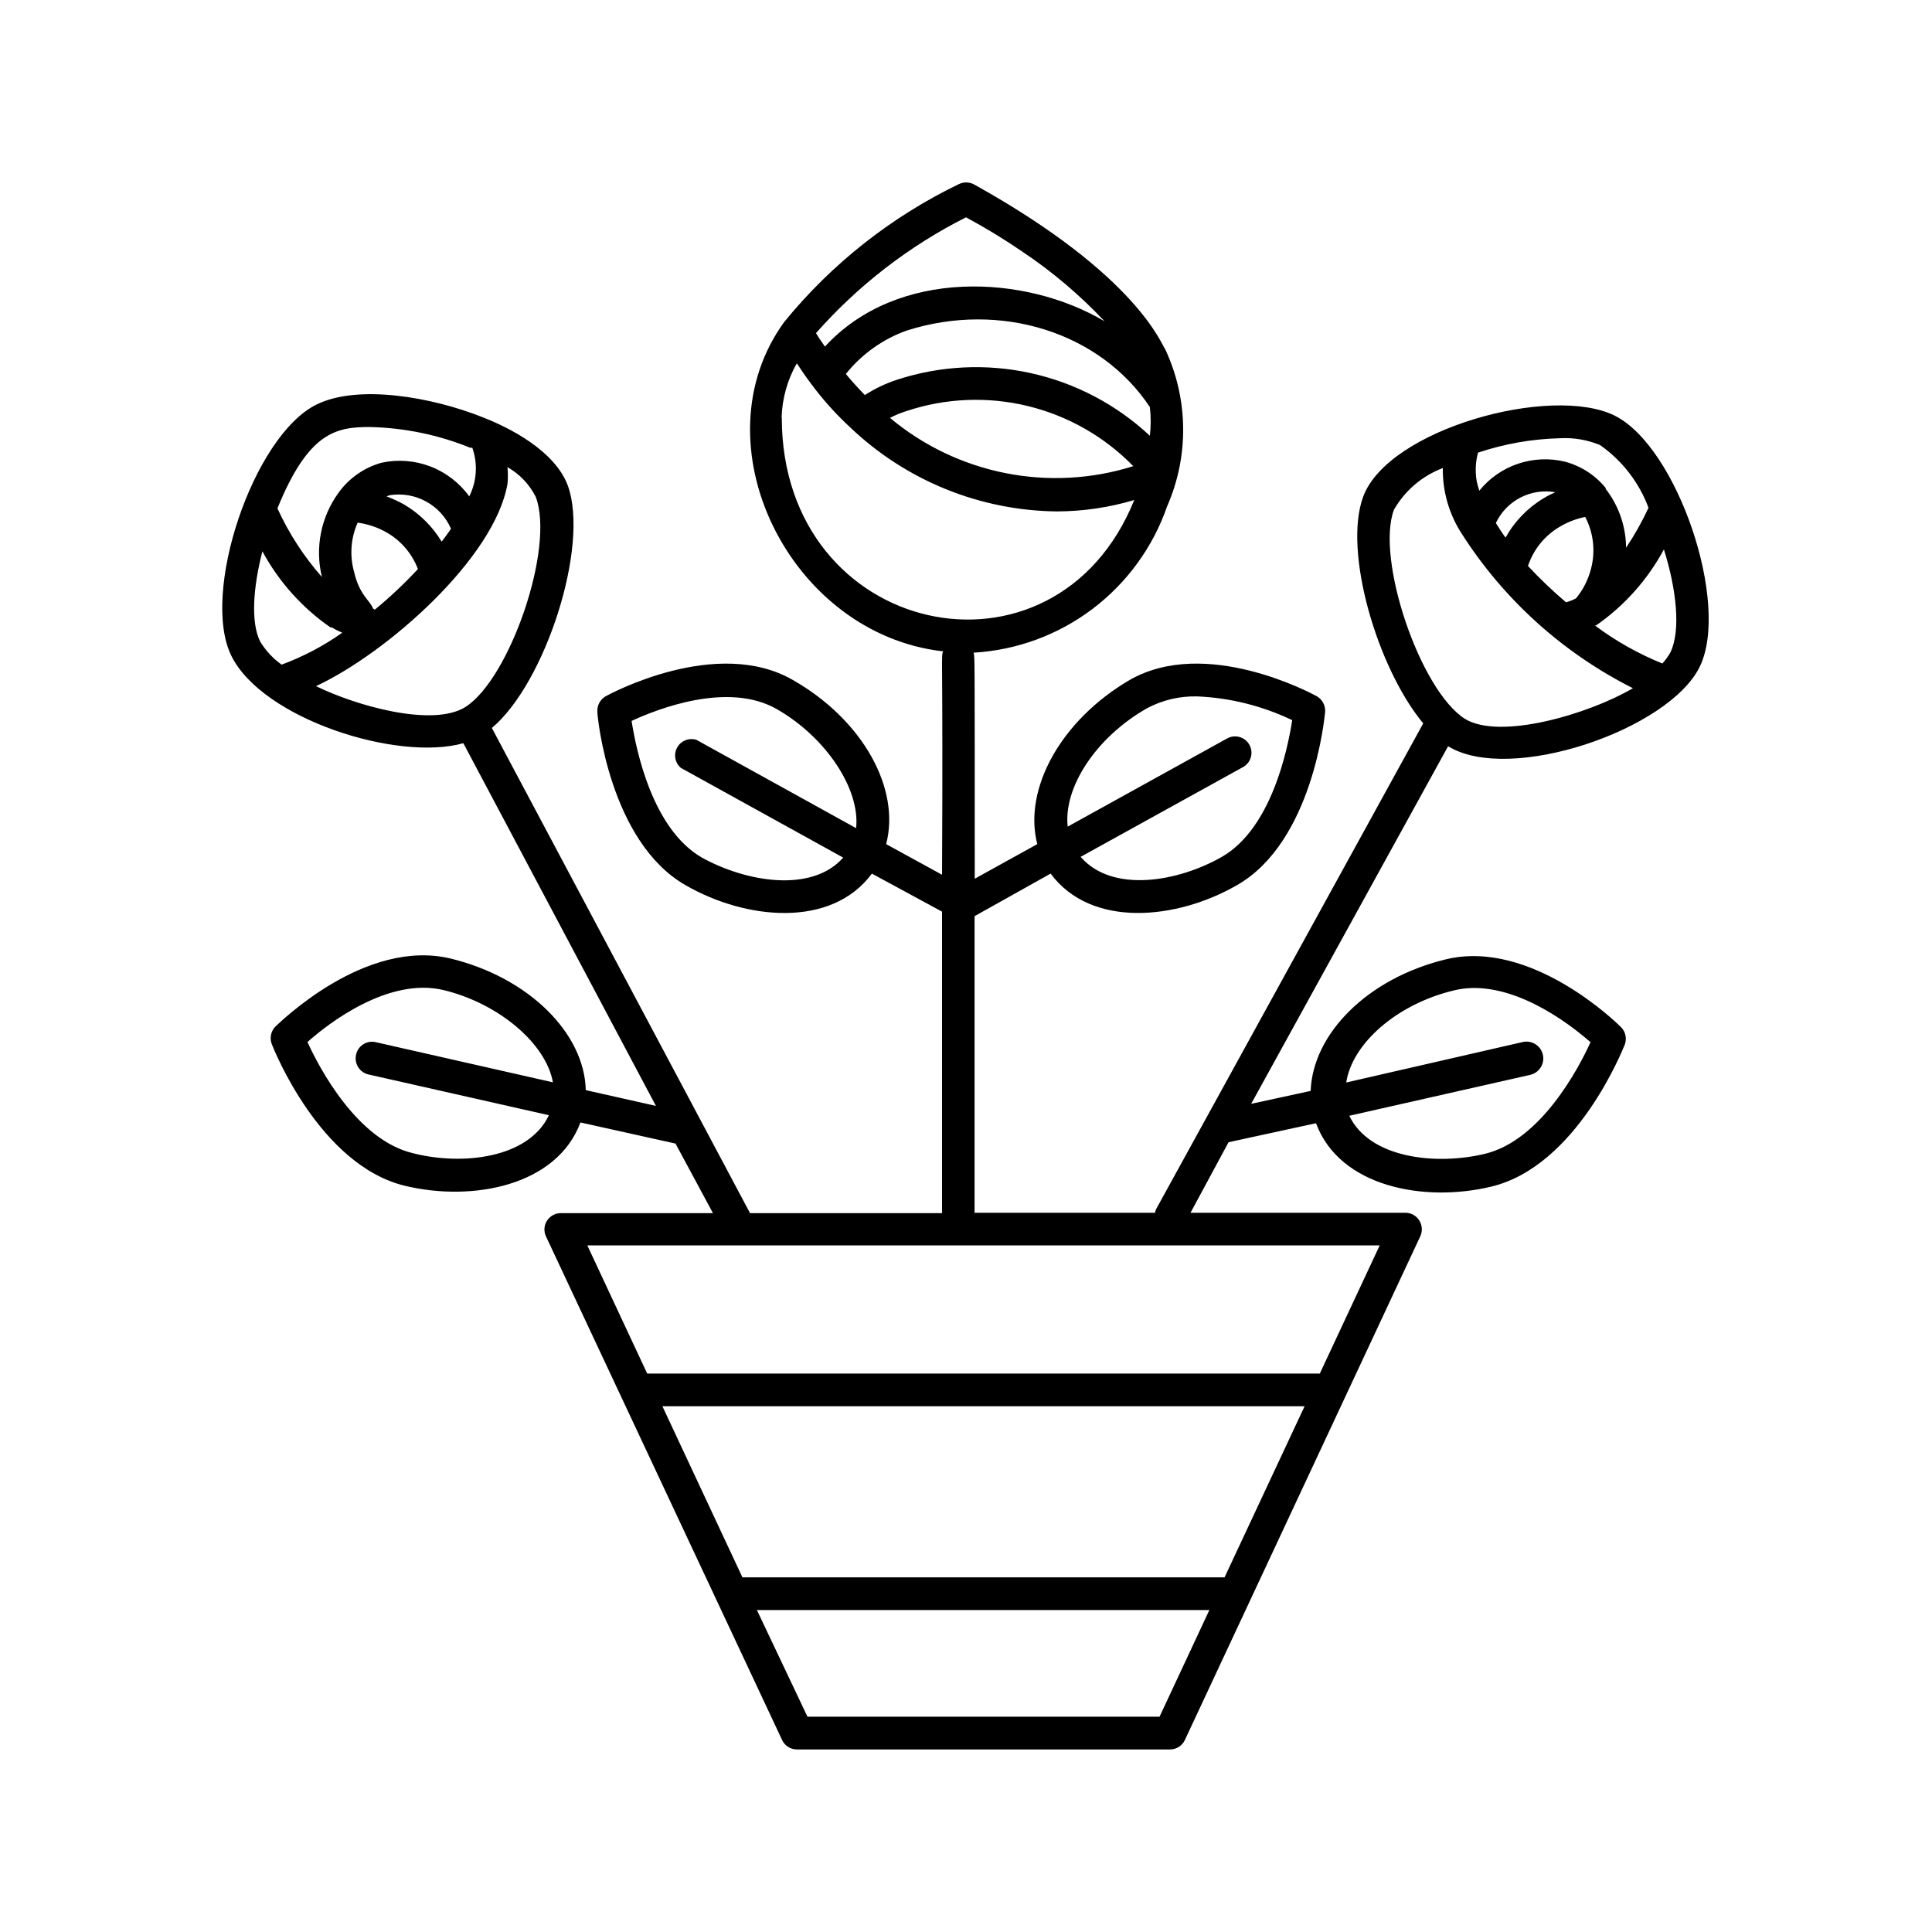 <?xml version="1.0" encoding="UTF-8"?>
<!-- The Best Svg Icon site in the world: iconSvg.co, Visit us! https://iconsvg.co -->
<svg fill="#000000" width="800px" height="800px" version="1.1" viewBox="144 144 512 512" xmlns="http://www.w3.org/2000/svg">
 <path d="m571.9 254.14c-16.828-8.312-60.055 3.578-66.652 21.512-5.34 14.461 3.727 45.344 15.922 60.055l-70.789 128.73c-0.121 0.309-0.223 0.629-0.301 0.957h-47.812v-78.598l20.152-11.285c10.781 14.559 33.453 12.242 49.375 3.074 20.152-11.488 23.227-44.488 23.375-45.898v0.004c0.129-1.707-0.734-3.332-2.215-4.184-1.211-0.656-29.371-15.922-49.625-4.281-18.141 10.629-28.215 28.816-24.438 43.477l-16.574 9.168c0-62.219 0-58.289-0.301-59.902 11.426-0.664 22.402-4.703 31.531-11.609s16.004-16.367 19.754-27.184c5.836-13.293 5.652-28.461-0.504-41.613-0.906-0.906-7.055-19.496-50.836-43.781h0.004c-1.211-0.578-2.621-0.578-3.832 0-17.918 8.645-33.723 21.113-46.297 36.527-23.426 32.242 1.359 82.727 42.117 87.309-0.656 1.562 0-1.258-0.301 59.199l-14.812-8.113c3.828-14.66-6.098-32.848-24.688-43.48-20.152-11.637-48.418 3.629-49.625 4.281v0.004c-1.484 0.852-2.348 2.477-2.219 4.184 0 1.41 3.273 34.41 23.375 45.898 16.02 9.219 38.641 11.438 49.375-3.074l18.59 10.078 0.004 79.898h-50.887l-68.418-128.57c14.156-11.891 25.895-48.164 20.152-64.184-3.477-9.371-15.566-15.418-22.52-18.137-13.602-5.441-33.199-8.816-44.133-3.375-16.676 8.211-30.781 49.926-22.52 66.605 8.262 16.676 43.984 28.062 61.465 23.125l51.035 96.121-18.59-4.18c-0.352-15.113-15.113-29.824-35.77-34.863-22.723-5.492-45.344 17.027-46.453 17.984-1.215 1.215-1.609 3.027-1.008 4.637 0.504 1.309 12.695 32.094 35.266 37.586 17.984 4.332 40.305 0 46.551-16.777l25.191 5.594 9.926 18.434h-40.305c-1.492-0.004-2.879 0.758-3.68 2.016-0.805 1.258-0.898 2.84-0.25 4.184l62.574 133.46c0.719 1.516 2.25 2.477 3.93 2.469h98.848c1.676 0.008 3.207-0.953 3.93-2.469l62.422-133.56c0.613-1.355 0.5-2.93-0.305-4.18-0.785-1.246-2.152-2.004-3.625-2.016h-56.98l10.078-18.691 23.176-5.039c6.246 16.879 28.668 21.109 46.551 16.777 22.57-5.492 34.711-36.273 35.266-37.586 0.613-1.598 0.238-3.41-0.961-4.633-0.957-0.957-23.781-23.477-46.453-17.984-20.809 5.039-35.266 19.75-35.82 34.863l-15.766 3.422 52.195-94.766c16.324 10.078 58.441-4.332 66.652-21.008 8.211-16.676-5.894-58.344-22.52-66.605zm-123.99 77.586c4.102-2.195 8.703-3.289 13.352-3.172 8.738 0.371 17.305 2.516 25.191 6.297-1.211 7.707-5.492 28.668-18.641 36.223-11.539 6.602-29.02 9.723-37.434 0l43.023-23.781v0.004c2.102-1.156 2.867-3.793 1.715-5.894-1.156-2.102-3.793-2.867-5.894-1.715l-42.27 23.375c-1.16-10.223 7.305-23.523 20.957-31.336zm-123.48 15.77 43.023 23.781c-8.312 9.422-25.695 6.5-37.434 0-13.148-7.559-17.434-28.516-18.641-36.223 6.852-3.176 25.543-10.531 38.492-3.125 12.949 7.406 22.117 21.109 21.008 31.539l-42.27-23.375 0.004-0.004c-1.969-0.652-4.121 0.176-5.141 1.984-1.02 1.805-0.617 4.078 0.957 5.422zm-82.422-90.332c9.125 0.203 18.141 2.062 26.602 5.492h0.555c1.496 4.231 1.207 8.887-0.809 12.898-2.586-3.594-6.168-6.352-10.305-7.938-4.137-1.582-8.645-1.926-12.969-0.98-4.566 1.277-8.562 4.066-11.336 7.91-4.703 6.438-6.324 14.621-4.434 22.367-4.801-5.449-8.773-11.578-11.789-18.188 8.262-20.352 15.668-21.562 24.484-21.562zm9.117 20.555c-1.5-0.844-3.066-1.566-4.684-2.164l0.754-0.301v-0.004c3.32-0.547 6.731 0.023 9.688 1.633 2.957 1.605 5.293 4.152 6.637 7.234-0.754 1.16-1.613 2.266-2.469 3.426-2.445-4.043-5.856-7.418-9.926-9.824zm3.629 17.078v0.004c-3.566 3.844-7.387 7.445-11.438 10.781-0.137-0.121-0.289-0.219-0.453-0.305-0.855-2.266-3.578-3.477-5.039-9.773-1.195-4.312-0.859-8.906 0.961-12.996 2.75 0.367 5.406 1.273 7.809 2.668 3.742 2.18 6.621 5.574 8.16 9.625zm-41.816 19.195c-2.519-5.039-1.863-14.359 0.605-23.879 4.344 8.043 10.523 14.949 18.035 20.152h0.305c0.906 0.531 1.852 1 2.82 1.41-4.965 3.512-10.367 6.356-16.07 8.465-2.297-1.641-4.234-3.731-5.695-6.144zm54.461 17.332c-8.715 5.543-29.223-0.352-39.648-5.492 18.793-8.766 47.258-33.855 50.734-53.555 0.152-1.488 0.152-2.992 0-4.481 3.231 1.832 5.844 4.586 7.508 7.906 5.086 13.453-6.902 48.117-18.594 55.621zm-25.895 97.387 47.961 10.832c-5.391 11.438-22.973 13.402-35.973 10.078-14.707-3.426-24.785-22.371-28.008-29.473 5.644-5.039 21.562-17.281 36.125-13.754 14.559 3.527 27.105 14.156 28.918 24.434l-47.109-10.68c-2.285-0.441-4.512 1.004-5.039 3.273-0.574 2.32 0.816 4.672 3.125 5.289zm207.22-176.84c0.297 2.527 0.297 5.082 0 7.606-8.836-8.254-19.723-13.984-31.527-16.59-11.805-2.606-24.094-1.992-35.582 1.781-2.965 0.98-5.793 2.332-8.414 4.027-1.762-1.812-3.426-3.629-5.039-5.594v0.004c4.195-5.242 9.758-9.219 16.074-11.488 24.988-7.961 51.387 0.504 64.488 20.254zm-4.383 15.668h-0.004c-22.27 7-46.574 2.176-64.484-12.797 1.406-0.73 2.871-1.336 4.383-1.812 10.379-3.449 21.52-3.91 32.148-1.324 10.629 2.582 20.316 8.105 27.953 15.934zm-44.336-65.949c5.199 2.801 10.242 5.879 15.113 9.219 7.867 5.285 15.117 11.438 21.613 18.34-21.109-12.543-55.016-14.105-74.109 6.699-0.805-1.211-1.664-2.316-2.367-3.578l-0.004 0.004c11.18-12.664 24.672-23.078 39.754-30.684zm-48.871 53.102c0.145-5.059 1.527-10.008 4.031-14.41 1.211 1.812 2.418 3.629 3.727 5.34v0.004c3.129 4.238 6.656 8.168 10.531 11.738 14.766 14.027 34.297 21.949 54.664 22.168 6.941-0.02 13.848-1.039 20.504-3.023-21.059 52.145-93.406 36.477-93.406-21.816zm100.16 344.25h-93.305l-13.402-28.266h119.91zm17.23-36.93h-127.77l-21.211-45.344h170.19zm41.113-87.965-15.871 33.957h-178.25l-15.867-33.957zm19.801-67.609c12.293-2.973 26.551 5.441 36.074 13.754-3.223 7.055-13.199 25.996-27.961 29.574-13 3.125-30.582 1.211-35.973-10.078l47.914-10.832h-0.004c2.406-0.527 3.926-2.91 3.398-5.316s-2.906-3.93-5.316-3.398l-46.801 10.73c1.559-10.277 13.352-20.809 28.664-24.434zm2.769-71.945c-11.891-7.559-23.68-42.422-18.793-55.418 2.906-5.07 7.484-8.969 12.949-11.035-0.09 6.184 1.664 12.25 5.035 17.434 11.164 17.465 26.828 31.594 45.344 40.906-11.535 6.805-35.215 13.855-44.535 8.113zm20.855-58.441c-4.219 2.527-7.695 6.125-10.074 10.426-0.957-1.309-1.762-2.57-2.57-3.879 1.375-2.894 3.66-5.266 6.508-6.738 2.848-1.473 6.102-1.973 9.262-1.422-1.078 0.469-2.121 1.004-3.125 1.613zm4.434 7.457c2.047-1.199 4.277-2.051 6.602-2.519 2.195 4.199 2.754 9.066 1.562 13.652-0.727 2.898-2.086 5.602-3.981 7.91-0.844 0.465-1.738 0.82-2.672 1.059-3.543-3.012-6.906-6.223-10.074-9.625 1.469-4.426 4.519-8.156 8.562-10.477zm29.172 33.402c-0.598 1.047-1.309 2.023-2.117 2.922-6.371-2.574-12.383-5.961-17.883-10.078h0.301c7.496-5.211 13.656-12.113 17.984-20.152 3.328 10.531 4.535 21.512 1.715 27.309zm-11.738-27.762c-0.043-5.441-1.809-10.734-5.039-15.113l-0.352-0.402v-0.305c-2.793-3.43-6.606-5.879-10.883-7.004-4.113-0.977-8.422-0.773-12.422 0.59-4.004 1.363-7.539 3.832-10.199 7.121-0.293-0.859-0.527-1.734-0.707-2.621-0.414-2.481-0.293-5.023 0.355-7.457 7.07-2.371 14.457-3.66 21.914-3.828 3.566-0.176 7.129 0.445 10.43 1.812 5.871 4.109 10.352 9.91 12.848 16.629-1.703 3.676-3.691 7.211-5.945 10.578z"/>
</svg>